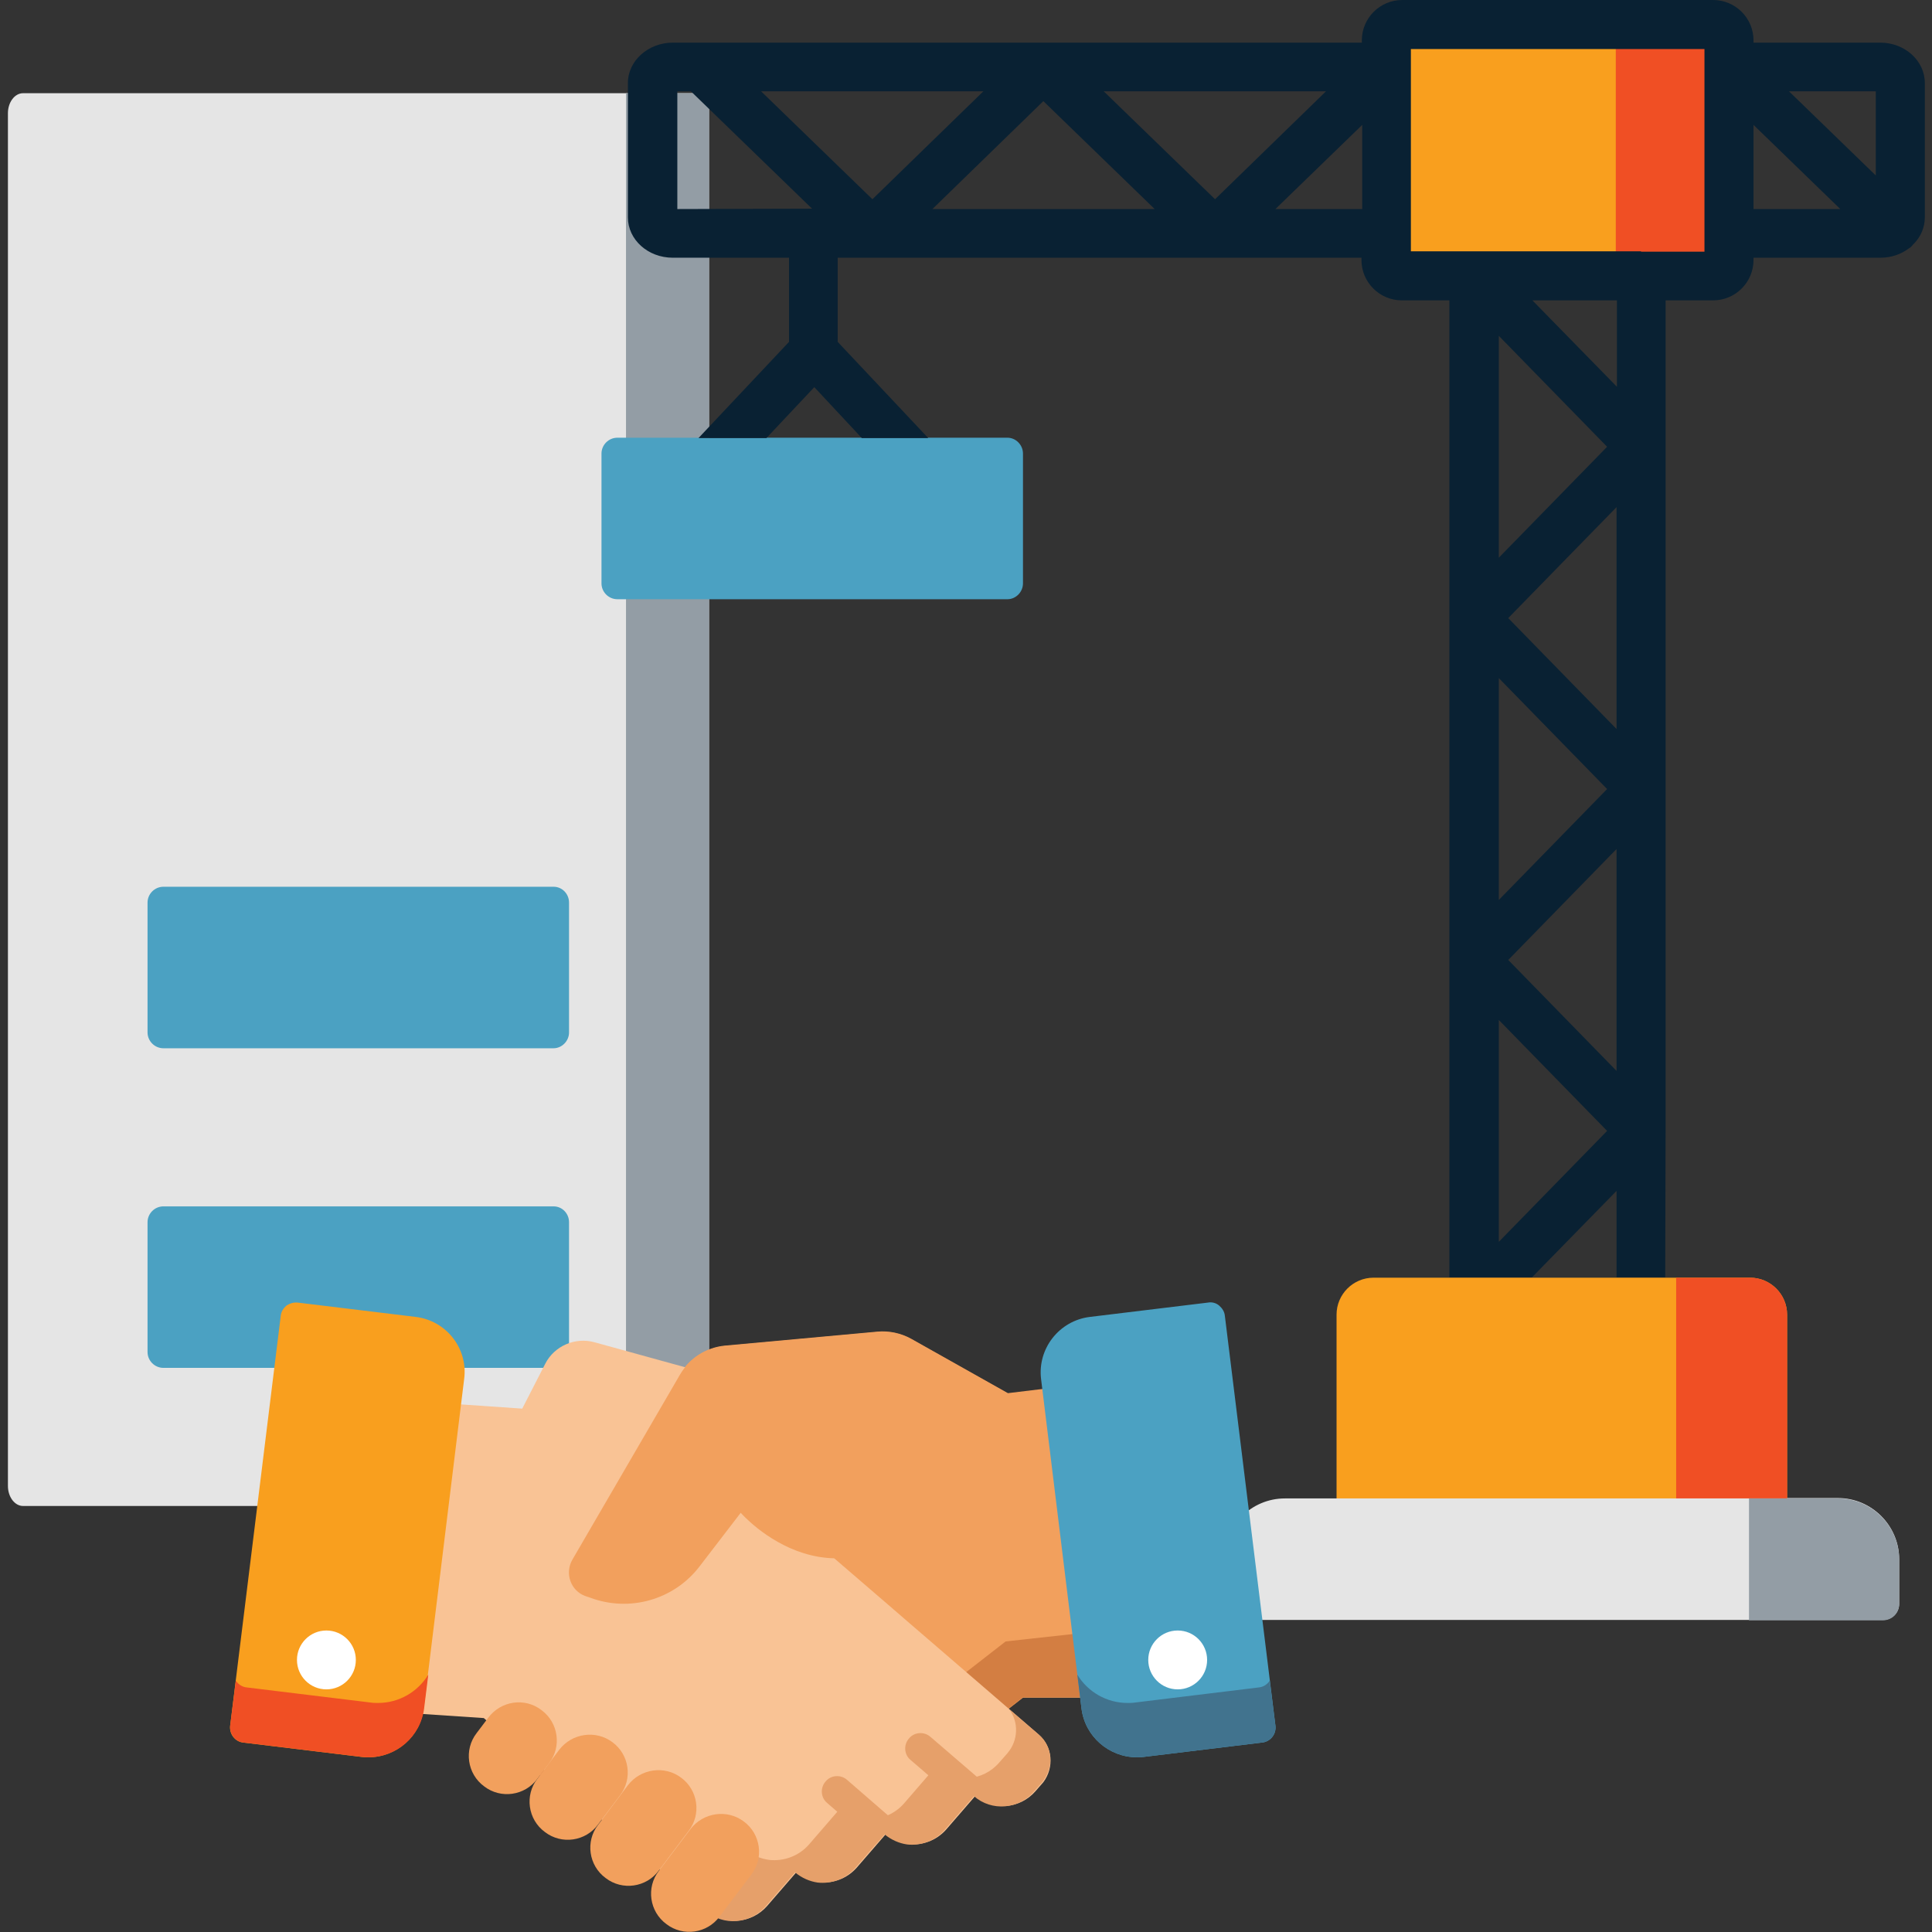<?xml version="1.0" encoding="utf-8"?>
<!-- Generator: Adobe Illustrator 23.0.1, SVG Export Plug-In . SVG Version: 6.00 Build 0)  -->
<svg version="1.1" id="Layer_1" xmlns="http://www.w3.org/2000/svg" xmlns:xlink="http://www.w3.org/1999/xlink" x="0px" y="0px"
	 viewBox="0 0 512 512" style="enable-background:new 0 0 512 512;" xml:space="preserve">
<rect x="0" y="0" width="512" height="512" fill="#333333" stroke="none"/>
<style type="text/css">
	.st0{fill-rule:evenodd;clip-rule:evenodd;fill:#F99F1E;}
	.st1{fill-rule:evenodd;clip-rule:evenodd;fill:#E5E5E5;}
	.st2{fill-rule:evenodd;clip-rule:evenodd;fill:#939DA5;}
	.st3{fill-rule:evenodd;clip-rule:evenodd;fill:#4BA1C2;}
	.st4{fill-rule:evenodd;clip-rule:evenodd;fill:#F04F24;}
	.st5{fill:#092133;}
	.st6{fill:#F2A05D;}
	.st7{fill:#D37E42;}
	.st8{fill:#F9C395;}
	.st9{fill:#E6A06A;}
	.st10{fill:#4BA1C2;}
	.st11{fill:#41738E;}
	.st12{fill:#F99F1E;}
	.st13{fill:#F04F24;}
	.st14{fill:#FFFFFF;}
</style>
<g>
	<g>
		<path class="st0" d="M473.6,405.8v-57.4c0-5.4-4.4-9.8-9.8-9.8h-28.8h-44.2h-26.8c-5.4,0-9.8,4.4-9.8,9.8v57.4L473.6,405.8
			L473.6,405.8z"/>
	</g>
	<g>
		<g>
			<path class="st1" d="M187.9,27.3c0-1.4-0.9-2.6-2.5-2.6H6.1c-2.2,0-4,2.4-4,5.3v363.8c0,2.9,1.8,5.3,4,5.3h177.8
				c2.2,0,4-2.4,4-5.3V27.3z"/>
		</g>
		<g>
			<path class="st2" d="M187.9,27.3c0-1.4-0.9-2.6-2.5-2.6l-19.5,0v374.4h18c2.2,0,4-2.4,4-5.3V27.3z"/>
		</g>
		<path class="st3" d="M150.8,239.2v34.4c0,2.3-1.9,4.2-4.1,4.2H95v0H43.3c-2.3,0-4.2-1.9-4.2-4.2v-34.4c0-2.3,1.9-4.2,4.2-4.2H82v0
			h64.7C149,235,150.8,236.9,150.8,239.2z"/>
		<path class="st3" d="M150.8,323.9v34.4c0,2.3-1.9,4.2-4.1,4.2H43.3c-2.3,0-4.2-1.9-4.2-4.2v-34.4c0-2.3,1.9-4.2,4.2-4.2h103.4
			C149,319.7,150.8,321.6,150.8,323.9z"/>
	</g>
	<g>
		<path class="st4" d="M473.6,405.8v-57.4c0-5.4-4.4-9.8-9.8-9.8h-28.8h-44.2h63.2l-9.8,0v67.2L473.6,405.8L473.6,405.8z"/>
	</g>
	<g>
		<path class="st1" d="M473.6,397.1H354.1h-13.6c-8.9,0-16.2,7.3-16.2,16.2V425c0,2.4,2,4.3,4.4,4.3H499c2.4,0,4.3-1.9,4.3-4.3
			v-11.8c0-8.9-7.3-16.2-16.2-16.2H473.6z"/>
	</g>
	<g>
		<path class="st2" d="M463.6,429.4H499c2.4,0,4.3-1.9,4.3-4.3v-11.8c0-8.9-7.3-16.2-16.2-16.2h-23.6V429.4z"/>
	</g>
	<g>
		<path class="st0" d="M454,6.5h-82.4c-2.3,0-4.2,1.9-4.2,4.2v7.1v44.1v7.1c0,2.3,1.9,4.2,4.2,4.2h19.1h44.2H454
			c2.3,0,4.2-1.9,4.2-4.2v-7.1V17.7v-7.1C458.2,8.4,456.3,6.5,454,6.5L454,6.5z"/>
	</g>
	<g>
		<path class="st4" d="M458.2,17.7v-7.1c0-2.3-1.9-4.2-4.2-4.2h-30c2.3,0,4.2,1.9,4.2,4.2v7.1v44.1v7.1c0,2.3-1.9,4.2-4.2,4.2h10.9
			H454c2.3,0,4.2-1.9,4.2-4.2v-7.1L458.2,17.7L458.2,17.7z"/>
	</g>
	<path class="st3" d="M271.1,120.2v34.4c0,2.3-1.9,4.2-4.1,4.2h-51.7v0h-51.7c-2.3,0-4.2-1.9-4.2-4.2v-34.4c0-2.3,1.9-4.2,4.2-4.2
		h38.7v0h64.7C269.2,116,271.1,117.9,271.1,120.2z"/>
	<g>
		<path class="st5" d="M441.4,299.7v-32v-58.6c0,0,0,0,0,0v-18.7v-71.9c0,0,0,0,0,0v-5.4V79.6H454c5.9,0,10.7-4.8,10.7-10.7v-0.6
			h33.6c2.9,0,5.5-0.9,7.6-2.5c0.4-0.2,0.7-0.5,1-0.9c0.1-0.1,0.1-0.2,0.2-0.2c1.9-1.9,3-4.4,3-7.1V22c0-5.9-5.3-10.7-11.8-10.7
			h-33.6v-0.6C464.7,4.8,459.9,0,454,0h-82.4c-5.9,0-10.7,4.8-10.7,10.7v0.6h-12.3h-72.1c0,0,0,0,0,0h-5.4h-92.8
			c-6.5,0-11.9,4.8-11.9,10.7v35.6c0,5.9,5.3,10.7,11.9,10.7h30.8v22.3l-24,25.5h60.9l-24-25.5V68.3h49h77.5h12.3v0.6
			c0,5.9,4.8,10.7,10.7,10.7h12.6v33.5v77.3v77.3v70.8h57.2L441.4,299.7C441.4,299.7,441.4,299.7,441.4,299.7L441.4,299.7z
			 M497.1,24.2v22.3l-23-22.3L497.1,24.2z M464.7,33.1l23,22.3h-23V33.1z M179.5,55.4V24.2h3.6l32.1,31.1L179.5,55.4z M228.4,116.1
			h-25.3l12.7-13.5L228.4,116.1z M201.7,24.2h58.9l-29.4,28.6L201.7,24.2z M271.2,55.4l-24.1,0l29.4-28.6L306,55.4H271.2z
			 M292.5,24.2h56.1h2.8L322,52.8L292.5,24.2z M348.7,55.4H338l23-22.3v22.3H348.7z M425.9,118.4l-28.7,29.4v-34.8V89L425.9,118.4z
			 M406.1,79.6h22.4v22.9L406.1,79.6z M428.4,134.4v56v2.8l-28.7-29.4L428.4,134.4z M425.9,209.1l-28.7,29.4v-48.1v-10.7
			L425.9,209.1z M428.4,225v42.7v16.1l-28.7-29.4L428.4,225z M425.9,299.7l-28.7,29.4v-58.8L425.9,299.7z M428.4,315.6v22.9h-22.4
			L428.4,315.6z M434.9,66.6h-44.1c0,0,0,0,0,0h-0.1h-16.8V13h77.8v53.7H434.9z"/>
	</g>
</g>
<g>
	<path class="st6" d="M287.3,424.8l-7-57.2l-13.2,1.6l0,0l-25.6-14.4c-2.7-1.5-5.9-2.2-9-1.9l-40.4,3.7c-5,0.5-9.4,3.3-11.9,7.6
		l-28.5,49c-2.1,3.6-0.5,8.3,3.5,9.7l1.2,0.4c2.2,0.8,4.5,1.3,6.8,1.5l-3.6,3.1l-7.2,6.3L132,451.9c-3.7,3.2-4,8.7-0.9,12.4l2.1,2.4
		c4.1,4.7,11.2,5.2,15.9,1.1l7.8,9c2.5,2.9,6.3,4.2,9.9,3.8c2.2-0.3,4.3-1.2,6-2.7l7.8,9c2.6,2.9,6.3,4.2,9.9,3.8
		c2.2-0.3,4.3-1.2,6-2.7l4.3,3.7c4.1,4.7,11.2,5.2,15.9,1.1l5.8-5l48.6-37.9l0.1,0l19.2,0L287.3,424.8z"/>
	<path class="st7" d="M266.5,435L266.5,435l-48.7,37.9l-5.8,5c-4.7,4.1-11.8,3.6-15.9-1.1l-4.3-3.7c-1.8,1.5-3.9,2.4-6,2.7
		c-3.6,0.4-7.3-0.8-9.9-3.8l-7.8-9c-1.8,1.5-3.9,2.4-6,2.7c-3.6,0.4-7.3-0.9-9.9-3.8l-7.8-9c-4,3.5-9.8,3.6-14,0.7
		c-2.1,3.2-2,7.6,0.7,10.6l2.1,2.4c4.1,4.7,11.2,5.2,15.9,1.1l7.8,9c2.5,2.9,6.3,4.2,9.9,3.8c2.2-0.3,4.3-1.2,6-2.7l7.8,9
		c2.6,2.9,6.3,4.2,9.9,3.8c2.2-0.3,4.3-1.2,6-2.7l4.3,3.7c4.1,4.7,11.2,5.2,15.9,1.1l5.8-5l48.6-37.9l0.1,0l19.2,0l-2.1-17.2
		L266.5,435z"/>
	<path class="st8" d="M275.3,459.7l-26.1-22.5L242,431l-5.2-4.5l-22.3-19.2l2.6-21.9c0.9-7.4-3.8-14.4-11-16.3l-48.6-13.4
		c-5.1-1.4-10.6,1-13,5.7l-6.1,11.9l-26.2-1.8l-6.7,57.2l-2.9,24.9l25.5,1.7l0.1,0l53.4,46l5.8,5c4.7,4.1,11.8,3.5,15.9-1.2l7.8-9
		c1.8,1.5,3.9,2.4,6,2.7c3.6,0.4,7.3-0.9,9.9-3.8l7.8-9c1.8,1.5,3.9,2.4,6,2.7c3.6,0.4,7.3-0.9,9.9-3.8l7.8-9
		c4.7,4.1,11.8,3.5,15.9-1.2l2.1-2.4C279.4,468.4,279,462.9,275.3,459.7z"/>
	<g>
		<path class="st9" d="M275.3,459.7l-7.9-6.8c2.6,3.4,2.5,8.3-0.4,11.7l-2.2,2.5c-4.3,5-11.9,5.6-16.9,1.2l-8.3,9.6
			c-2.7,3.1-6.6,4.5-10.5,4.1c-2.3-0.3-4.5-1.2-6.4-2.8l-8.3,9.6c-2.7,3.1-6.7,4.5-10.5,4.1c-2.3-0.3-4.5-1.2-6.4-2.8l-8.3,9.6
			c-1.6,1.8-3.5,3-5.7,3.7l3.5,3c4.7,4.1,11.8,3.5,15.9-1.2l7.8-9c1.8,1.5,3.9,2.4,6,2.7c3.6,0.4,7.3-0.9,9.9-3.8l7.8-9
			c1.8,1.5,3.9,2.4,6,2.7c3.6,0.4,7.3-0.9,9.9-3.8l7.8-9c4.7,4.1,11.8,3.5,15.9-1.2l2.1-2.4C279.4,468.4,279,462.9,275.3,459.7z"/>
		<path class="st9" d="M260.9,472.6l-14.3-12.3c-1.7-1.5-4.3-1.3-5.7,0.4c-1.5,1.7-1.3,4.3,0.4,5.7l14.3,12.3l2.7-3.1
			c1.1,0.9,2.3,1.6,3.5,2.1C262.8,476,262.4,473.9,260.9,472.6z"/>
		<path class="st9" d="M238.1,487.9c1-1.7,0.7-3.8-0.8-5.1l-12.8-11.1c-1.7-1.5-4.3-1.3-5.7,0.4c-1.5,1.7-1.3,4.3,0.4,5.7l12.8,11.1
			c0,0,0,0,0,0l2.7-3.1C235.7,486.8,236.9,487.4,238.1,487.9z"/>
	</g>
	<g>
		<path class="st6" d="M129.4,455.2l-3.1,4.1c-3.4,4.4-2.5,10.8,2,14.1l0,0c4.4,3.4,10.8,2.5,14.1-2l3.1-4.1
			c3.4-4.4,2.5-10.8-2-14.1l0,0C139.1,449.8,132.8,450.7,129.4,455.2z"/>
		<path class="st6" d="M148.2,463.7l-5.8,7.7c-3.4,4.4-2.5,10.8,2,14.1l0,0c4.4,3.4,10.8,2.5,14.1-2l5.8-7.7
			c3.4-4.4,2.5-10.8-2-14.1l0,0C157.9,458.4,151.6,459.3,148.2,463.7z"/>
		<path class="st6" d="M166.4,473.1l-7.9,10.5c-3.4,4.4-2.5,10.8,2,14.1l0,0c4.4,3.4,10.8,2.5,14.1-2l7.9-10.5
			c3.4-4.4,2.5-10.8-2-14.1l0,0C176.1,467.8,169.8,468.7,166.4,473.1z"/>
		<path class="st6" d="M183,484.7l-8.4,11.1c-3.4,4.4-2.5,10.8,2,14.1l0,0c4.4,3.4,10.8,2.5,14.1-2l8.4-11.1
			c3.4-4.4,2.5-10.8-2-14.1l0,0C192.7,479.4,186.4,480.3,183,484.7z"/>
		<path class="st6" d="M267.1,369.3l-25.6-14.4c-2.7-1.5-5.9-2.2-9-1.9l-40.4,3.7c-5,0.5-9.4,3.3-11.9,7.6l-28.5,49
			c-2.1,3.6-0.5,8.3,3.5,9.7l1.2,0.4c10.4,3.9,22.2,0.6,29-8.3l10.9-14.2c0,0,26.2,30.3,55.1-5.1"/>
	</g>
	<path class="st10" d="M338,457.3l-13.4-108.6c-0.1-1.1-0.7-2-1.5-2.7s-1.9-1-3-0.8l-31.3,3.8c-8.1,1-13.9,8.4-12.9,16.5l10.7,87.2
		c0.9,7.5,7.3,13,14.7,13c0.6,0,1.2,0,1.8-0.1l31.3-3.8C336.7,461.6,338.3,459.5,338,457.3z"/>
	<path class="st11" d="M338,457.3l-1.5-11.9c-0.7,1-1.7,1.7-3,1.8l-32.8,4c-0.6,0.1-1.3,0.1-1.9,0.1c-5.5,0-10.5-2.9-13.3-7.5
		l1.1,8.9c0.9,7.5,7.3,13,14.7,13c0.6,0,1.2,0,1.8-0.1l31.3-3.8C336.7,461.6,338.3,459.5,338,457.3z"/>
	<path class="st12" d="M110.2,349l-31.3-3.8c-1.1-0.1-2.1,0.2-3,0.8c-0.8,0.7-1.4,1.6-1.5,2.7L61,457.3c-0.3,2.2,1.3,4.3,3.5,4.5
		l31.3,3.8c0.6,0.1,1.2,0.1,1.8,0.1c7.4,0,13.8-5.5,14.7-13l10.7-87.2C124.1,357.4,118.3,350,110.2,349z"/>
	<path class="st13" d="M61,457.3l1.5-11.9c0.7,1,1.7,1.7,3,1.8l32.8,4c0.6,0.1,1.3,0.1,1.9,0.1c5.5,0,10.5-2.9,13.3-7.5l-1.1,8.9
		c-0.9,7.5-7.3,13-14.7,13c-0.6,0-1.2,0-1.8-0.1l-31.3-3.8C62.3,461.6,60.8,459.5,61,457.3z"/>
	<g>
		<circle class="st14" cx="312.1" cy="439.9" r="7.8"/>
		<circle class="st14" cx="86.5" cy="439.9" r="7.8"/>
	</g>
</g>
</svg>
